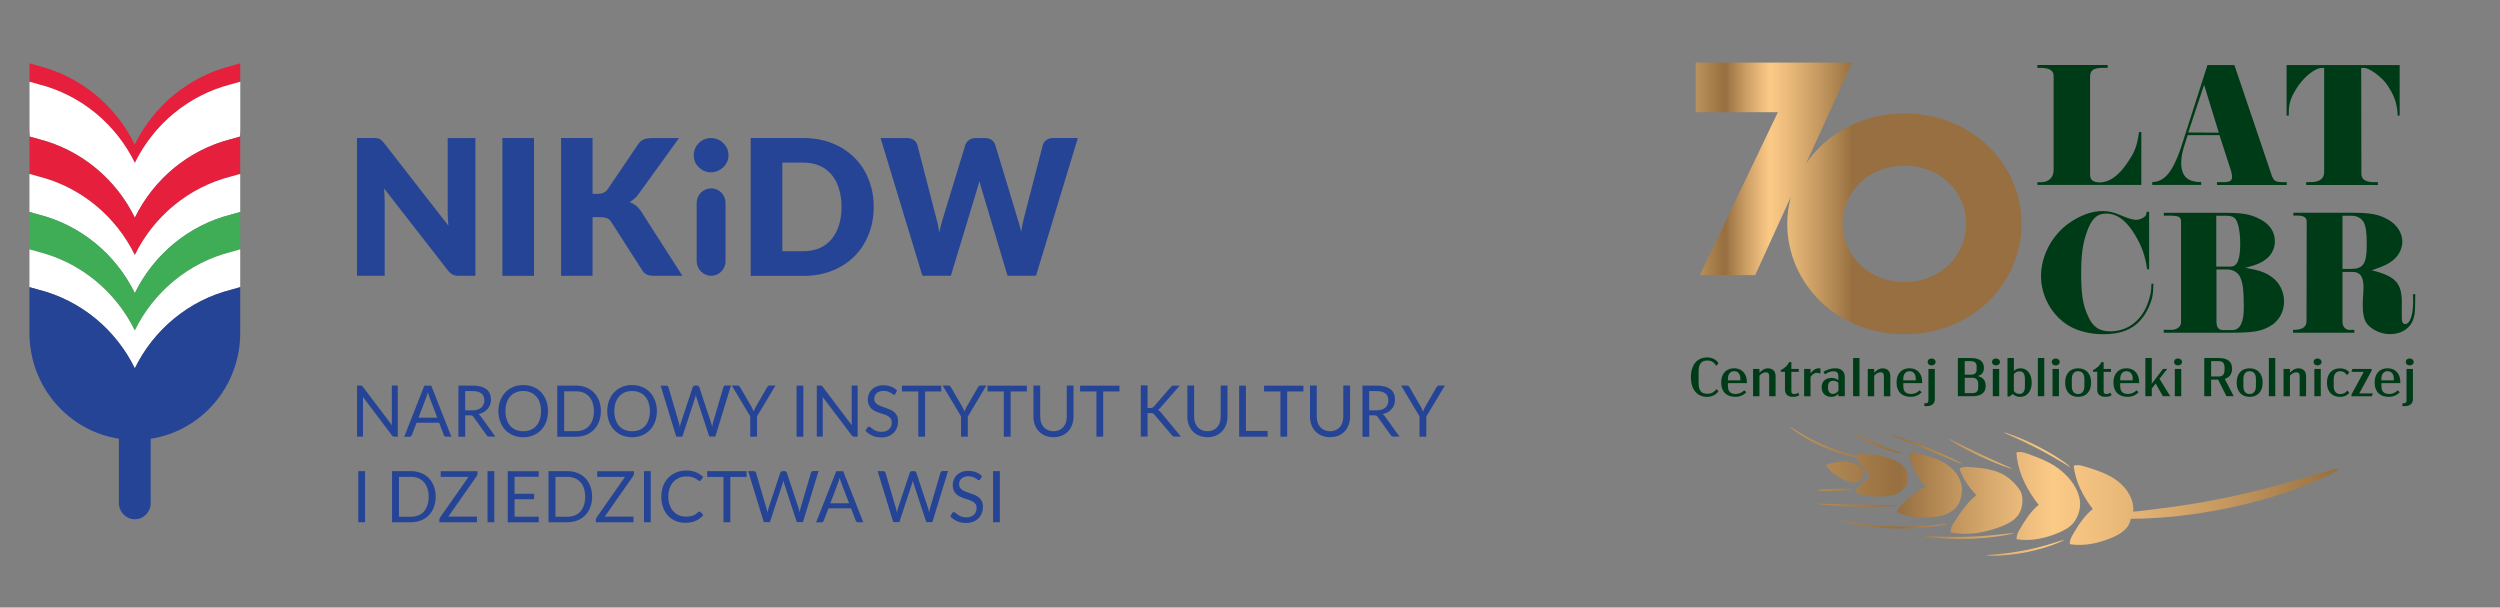 <svg xmlns="http://www.w3.org/2000/svg" xmlns:xlink="http://www.w3.org/1999/xlink" id="Warstwa_1" data-name="Warstwa 1" viewBox="0 0 679 165"><rect x="0" y="0" width="679" height="165" fill="#808080" stroke="none"/><defs><style>      .cls-1 {        fill: none;      }      .cls-2 {        fill: #fff;      }      .cls-2, .cls-3, .cls-4, .cls-5 {        fill-rule: evenodd;      }      .cls-6 {        fill: #003b18;      }      .cls-3 {        fill: #e61f3c;      }      .cls-7 {        fill: url(#Gradient_bez_nazwy_2);      }      .cls-8 {        clip-path: url(#clippath-1);      }      .cls-9 {        clip-path: url(#clippath-3);      }      .cls-10, .cls-5 {        fill: #254496;      }      .cls-4 {        fill: #3fad56;      }      .cls-11 {        clip-path: url(#clippath);      }      .cls-12 {        fill: url(#Gradient_bez_nazwy_2-2);      }    </style><clipPath id="clippath"><path class="cls-1" d="M500.45,60.77c0-8.63,7.07-15.78,16.82-15.78s16.75,7.15,16.75,15.78-7.07,15.85-16.75,15.85-16.82-7.22-16.82-15.85M460.55,17v13.47h22.33l-21.21,44.25h15.03l9.71-21.27c-.63,2.36-.99,4.81-.99,7.32,0,16.06,13.32,30.02,31.85,30.02s31.78-13.96,31.78-30.02-13.32-29.95-31.78-29.95c-11.62,0-21.19,5.49-26.71,13.53l12.49-27.36h-42.5Z"></path></clipPath><linearGradient id="Gradient_bez_nazwy_2" data-name="Gradient bez nazwy 2" x1="-46.9" y1="370.76" x2="-46.55" y2="370.76" gradientTransform="translate(6263.31 45930.15) scale(123.74 -123.74)" gradientUnits="userSpaceOnUse"><stop offset="0" stop-color="#bd965e"></stop><stop offset=".16" stop-color="#9e7645"></stop><stop offset=".2" stop-color="#976f40"></stop><stop offset=".32" stop-color="#c89b62"></stop><stop offset=".43" stop-color="#edbd7d"></stop><stop offset=".48" stop-color="#fcca87"></stop><stop offset=".59" stop-color="#ebbb7b"></stop><stop offset=".81" stop-color="#c1955d"></stop><stop offset="1" stop-color="#976f40"></stop></linearGradient><clipPath id="clippath-1"><rect class="cls-1" x="459.24" y="17" width="196.76" height="133.94"></rect></clipPath><linearGradient id="Gradient_bez_nazwy_2-2" data-name="Gradient bez nazwy 2" x1="485.95" y1="133.38" x2="635.14" y2="133.38" gradientTransform="matrix(1,0,0,1,0,0)" xlink:href="#Gradient_bez_nazwy_2"></linearGradient><clipPath id="clippath-3"><rect class="cls-1" x="459.24" y="17" width="196.76" height="133.94"></rect></clipPath></defs><g><path class="cls-10" d="M102.4,37.54c.26.03.48.1.68.19.2.11.39.23.58.4.19.18.39.4.63.7l17.5,22.47c-.07-.71-.12-1.42-.15-2.1s-.05-1.32-.05-1.91v-19.8h7.53v37.42h-4.46c-.66,0-1.21-.1-1.67-.31-.44-.21-.89-.59-1.32-1.13l-17.36-22.29c.05.66.09,1.28.12,1.91s.05,1.21.05,1.77v20.05h-7.53v-37.42h4.51c.38,0,.68.02.94.05Z"></path><rect class="cls-10" x="136.45" y="37.49" width="8.59" height="37.42"></rect><path class="cls-10" d="M160.92,52.65h1.36c1.26,0,2.17-.4,2.73-1.21l8.29-12.23c.46-.68.97-1.13,1.56-1.35.58-.24,1.3-.36,2.13-.36h7.43l-10.93,15.13c-.39.55-.78,1.01-1.21,1.35-.43.36-.85.66-1.28.9.65.24,1.23.57,1.76.99.53.42,1.02.99,1.45,1.68l11.13,17.36h-7.63c-.49,0-.9-.03-1.25-.1-.34-.07-.65-.17-.9-.31-.26-.14-.48-.3-.66-.5-.19-.19-.36-.42-.53-.68l-8.35-13.03c-.31-.48-.68-.82-1.14-1.01-.46-.19-1.09-.3-1.88-.3h-2.06v15.92h-8.55v-37.42h8.55v15.14l-.02.02Z"></path><path class="cls-10" d="M197.86,42.18c0,.62-.12,1.23-.37,1.79-.26.55-.6,1.04-1.04,1.46-.44.42-.94.75-1.52,1.01-.58.24-1.2.36-1.86.36s-1.25-.12-1.79-.36c-.56-.24-1.04-.57-1.49-1.01-.43-.42-.77-.9-1.01-1.46-.24-.55-.36-1.14-.36-1.79s.12-1.25.36-1.82c.24-.57.58-1.06,1.01-1.49.43-.43.92-.76,1.49-1.01.56-.24,1.16-.36,1.79-.36s1.28.12,1.86.36c.58.24,1.09.57,1.52,1.01.44.43.78.92,1.04,1.49.25.57.37,1.18.37,1.82ZM197.06,55.13v15.8c0,2.2-1.76,3.97-3.91,3.97s-3.93-1.79-3.93-3.97v-15.8c0-2.2,1.76-3.97,3.93-3.97s3.91,1.79,3.91,3.97Z"></path><path class="cls-10" d="M237.3,56.19c0,2.71-.46,5.21-1.38,7.5s-2.22,4.27-3.87,5.93c-1.67,1.67-3.67,2.97-6.03,3.9-2.35.94-4.95,1.41-7.82,1.41h-14.31v-37.44h14.31c2.87,0,5.48.47,7.82,1.41,2.36.94,4.35,2.24,6.03,3.9,1.67,1.67,2.97,3.63,3.87,5.92.92,2.29,1.38,4.77,1.38,7.46M228.56,56.18c0-1.86-.24-3.52-.72-5.01s-1.14-2.76-2.03-3.78c-.89-1.04-1.96-1.84-3.24-2.39-1.28-.56-2.73-.83-4.37-.83h-5.72v24.06h5.72c1.64,0,3.09-.28,4.37-.83,1.28-.55,2.36-1.35,3.24-2.39s1.57-2.31,2.03-3.78c.48-1.49.72-3.18.72-5.03Z"></path><path class="cls-10" d="M239.13,37.49h7.19c.73,0,1.37.17,1.86.52.49.35.82.8.97,1.35l5.05,19.52c.17.64.34,1.32.51,2.03.17.71.29,1.48.37,2.26.17-.8.36-1.56.56-2.27.2-.71.39-1.39.58-2.01l5.96-19.52c.15-.49.48-.92.97-1.3.5-.38,1.09-.57,1.81-.57h2.53c.73,0,1.35.17,1.83.5.48.33.82.8.99,1.37l5.91,19.52c.19.61.38,1.23.58,1.91.21.67.38,1.4.53,2.17.14-.76.27-1.47.41-2.15.14-.68.29-1.34.44-1.93l5.05-19.52c.14-.5.46-.94.96-1.32.51-.38,1.11-.57,1.83-.57h6.73l-11.37,37.42h-7.73l-6.93-23.19c-.12-.36-.24-.75-.36-1.18-.12-.43-.25-.88-.36-1.37-.12.49-.24.94-.36,1.37-.12.43-.26.82-.36,1.18l-7.03,23.19h-7.73l-11.37-37.42-.02.02Z"></path><path class="cls-10" d="M98.29,104.79s.17.12.27.26l7.9,10.46c-.02-.18-.04-.33-.04-.49v-10.3h1.62v13.88h-.94c-.15,0-.27-.02-.36-.09-.1-.05-.21-.14-.29-.26l-7.89-10.45c0,.16.02.31.03.47v10.32h-1.62v-13.88h.96c.17,0,.29.02.38.07"></path><path class="cls-10" d="M122.6,118.6h-1.44c-.17,0-.29-.04-.39-.12-.1-.09-.19-.19-.22-.31l-1.28-3.35h-6.13l-1.28,3.35c-.05.12-.12.23-.24.31-.1.09-.24.14-.39.14h-1.44l5.46-13.88h1.88l5.47,13.88v-.02ZM113.66,113.44h5.1l-2.15-5.64c-.14-.35-.27-.78-.41-1.3-.07.26-.14.5-.2.73-.07.23-.14.42-.19.59l-2.15,5.64v-.02Z"></path><path class="cls-10" d="M126.35,112.82v5.79h-1.84v-13.88h3.86c.87,0,1.61.09,2.24.26.63.17,1.14.43,1.55.76.41.33.72.75.9,1.21.19.47.29,1.01.29,1.6,0,.49-.08.96-.24,1.37-.15.42-.38.82-.67,1.14-.29.35-.65.62-1.06.87-.41.24-.89.42-1.42.54.24.14.43.33.61.59l3.98,5.52h-1.64c-.34,0-.58-.14-.75-.4l-3.55-4.96c-.1-.16-.22-.26-.36-.33-.12-.07-.32-.1-.56-.1h-1.4l.05.02ZM126.35,111.45h1.93c.54,0,1.01-.07,1.42-.19.41-.14.75-.31,1.02-.56.27-.24.49-.54.63-.87.14-.33.2-.71.2-1.11,0-.83-.27-1.46-.8-1.87-.54-.42-1.33-.63-2.39-.63h-2.01v5.24-.02Z"></path><path class="cls-10" d="M148.84,111.67c0,1.04-.15,1.99-.48,2.86-.32.87-.78,1.61-1.37,2.24-.6.62-1.3,1.11-2.13,1.46-.82.35-1.74.52-2.75.52s-1.91-.17-2.75-.52c-.82-.35-1.54-.83-2.13-1.46-.6-.62-1.04-1.37-1.37-2.24-.32-.87-.5-1.82-.5-2.86s.17-1.99.5-2.86c.32-.87.78-1.61,1.37-2.24.6-.62,1.3-1.13,2.13-1.47.82-.35,1.74-.52,2.75-.52s1.91.17,2.75.52c.84.35,1.54.83,2.13,1.47.6.62,1.04,1.37,1.37,2.24.32.87.48,1.82.48,2.86ZM146.94,111.67c0-.85-.12-1.61-.34-2.29-.22-.68-.54-1.25-.97-1.72-.43-.47-.92-.83-1.52-1.08-.6-.26-1.26-.38-2-.38s-1.4.12-2,.38c-.6.26-1.11.61-1.52,1.08-.43.47-.75,1.04-.97,1.72-.24.68-.34,1.44-.34,2.29s.12,1.61.34,2.29c.22.68.55,1.25.97,1.72.43.47.94.83,1.52,1.08.6.24,1.26.36,2,.36s1.4-.12,2-.36c.6-.24,1.11-.61,1.52-1.08.43-.47.75-1.04.97-1.72.22-.68.34-1.44.34-2.29Z"></path><path class="cls-10" d="M163.2,111.67c0,1.04-.17,1.99-.5,2.84-.32.85-.78,1.58-1.37,2.19-.6.61-1.3,1.08-2.13,1.41-.82.33-1.74.5-2.75.5h-5.1v-13.88h5.1c1.01,0,1.91.17,2.75.5.82.33,1.54.8,2.13,1.42.6.61,1.04,1.34,1.37,2.19s.5,1.8.5,2.84M161.3,111.69c0-.85-.12-1.61-.34-2.29-.22-.68-.55-1.23-.97-1.7-.43-.47-.92-.82-1.52-1.06-.6-.24-1.26-.36-2-.36h-3.24v10.82h3.24c.73,0,1.4-.12,2-.36.6-.24,1.11-.61,1.52-1.06.41-.47.73-1.02.97-1.7.22-.68.34-1.44.34-2.29Z"></path><path class="cls-10" d="M178.41,111.67c0,1.04-.17,1.99-.5,2.86-.32.87-.78,1.61-1.37,2.24-.6.62-1.3,1.11-2.13,1.46-.82.35-1.74.52-2.75.52s-1.91-.17-2.75-.52c-.82-.35-1.54-.83-2.12-1.46-.58-.62-1.04-1.37-1.37-2.24-.32-.87-.49-1.82-.49-2.86s.17-1.99.49-2.86c.32-.87.78-1.61,1.37-2.24.6-.62,1.3-1.13,2.12-1.47.82-.35,1.74-.52,2.75-.52s1.91.17,2.75.52c.84.35,1.54.83,2.13,1.47.6.62,1.04,1.37,1.37,2.24.32.87.5,1.82.5,2.86ZM176.51,111.67c0-.85-.12-1.61-.34-2.29-.22-.68-.55-1.25-.97-1.72-.41-.47-.92-.83-1.52-1.08-.6-.26-1.26-.38-2-.38s-1.4.12-2,.38c-.6.26-1.11.61-1.52,1.08-.43.47-.75,1.04-.97,1.72-.22.68-.34,1.44-.34,2.29s.12,1.61.34,2.29c.22.68.54,1.25.97,1.72.43.47.94.83,1.52,1.08.6.24,1.26.36,2,.36s1.4-.12,2-.36c.6-.24,1.11-.61,1.52-1.08.43-.47.75-1.04.97-1.72.22-.68.34-1.44.34-2.29Z"></path><path class="cls-10" d="M179.39,104.74h1.54c.17,0,.31.05.41.12.1.09.17.19.22.31l2.82,9.65c.05.18.1.36.14.56.03.19.09.42.12.62.05-.23.08-.43.14-.62.05-.21.1-.38.15-.56l3.21-9.65c.03-.1.12-.21.22-.31.12-.09.24-.14.41-.14h.53c.17,0,.31.05.41.12.1.09.19.19.22.31l3.19,9.65c.12.33.22.71.31,1.14.03-.21.07-.42.1-.61.04-.19.07-.38.12-.54l2.83-9.65c.03-.12.1-.23.22-.31.12-.09.24-.14.41-.14h1.43l-4.25,13.88h-1.65l-3.47-10.58c-.07-.21-.14-.43-.19-.69-.03.14-.07.26-.08.38-.03.12-.07.23-.09.33l-3.48,10.58h-1.66l-4.25-13.88-.03.02Z"></path><path class="cls-10" d="M205.6,113.08v5.52h-1.84v-5.52l-5-8.36h1.62c.17,0,.29.05.39.12.1.09.17.19.24.31l3.12,5.4c.12.23.24.43.32.64.09.21.17.4.24.59.07-.19.15-.4.24-.6.09-.19.19-.42.31-.63l3.12-5.4c.05-.1.14-.21.24-.3.1-.09.22-.14.39-.14h1.64l-5.02,8.36h-.02Z"></path><rect class="cls-10" x="216.35" y="104.74" width="1.84" height="13.88"></rect><path class="cls-10" d="M223.18,104.79s.17.12.27.26l7.9,10.46c-.02-.18-.03-.33-.03-.49v-10.3h1.62v13.88h-.94c-.15,0-.27-.02-.38-.09-.1-.05-.19-.14-.29-.26l-7.9-10.45c0,.16.02.31.03.47v10.32h-1.62v-13.88h.96c.17,0,.29.02.37.07Z"></path><path class="cls-10" d="M243.26,106.9c-.05.09-.12.18-.19.23-.07.05-.15.07-.26.07s-.24-.05-.37-.16c-.14-.1-.32-.23-.55-.36-.22-.14-.48-.26-.78-.36-.31-.11-.68-.16-1.13-.16-.41,0-.77.05-1.09.17-.32.1-.58.26-.8.45-.2.19-.37.42-.48.68-.12.26-.17.54-.17.85,0,.38.08.71.27.97.19.26.44.47.73.66.31.18.66.33,1.04.47.39.14.78.28,1.2.42.41.14.8.3,1.2.47.39.17.73.4,1.04.68.31.26.55.61.73.99.19.4.27.89.27,1.46,0,.61-.1,1.18-.31,1.72-.21.54-.5.99-.89,1.39-.39.4-.87.71-1.44.94-.56.23-1.21.33-1.95.33-.89,0-1.69-.16-2.41-.49-.73-.33-1.35-.76-1.86-1.32l.53-.89s.12-.14.19-.17c.07-.05.15-.07.24-.07.14,0,.29.07.46.23.17.14.39.31.65.49.26.17.56.33.94.48.36.14.82.21,1.35.21.44,0,.82-.05,1.18-.18.34-.12.63-.3.87-.52.24-.23.42-.49.54-.8.12-.31.19-.66.19-1.04,0-.42-.08-.76-.27-1.04-.19-.26-.43-.49-.73-.68-.31-.19-.65-.33-1.04-.47-.39-.12-.78-.26-1.2-.38-.41-.14-.82-.3-1.21-.47-.39-.17-.73-.4-1.04-.68-.31-.28-.54-.62-.73-1.04-.19-.42-.29-.94-.29-1.55,0-.48.1-.97.29-1.42.19-.45.46-.87.82-1.21.36-.36.78-.64,1.31-.85.53-.21,1.13-.31,1.81-.31.77,0,1.45.12,2.08.36.63.24,1.18.61,1.64,1.06l-.44.89.05-.04Z"></path><path class="cls-10" d="M255.65,104.74v1.58h-4.4v12.28h-1.84v-12.28h-4.44v-1.58h10.69Z"></path><path class="cls-10" d="M262.86,113.08v5.52h-1.84v-5.52l-5-8.36h1.62c.17,0,.29.05.39.12.1.09.17.19.24.31l3.12,5.4c.12.23.24.43.33.64.08.21.17.4.24.59.07-.19.15-.4.24-.6.08-.19.19-.42.31-.63l3.12-5.4c.05-.1.14-.21.24-.3.1-.09.22-.14.39-.14h1.64l-5,8.36h-.03Z"></path><path class="cls-10" d="M278.89,104.74v1.58h-4.4v12.28h-1.86v-12.28h-4.42v-1.58h10.69Z"></path><path class="cls-10" d="M286.14,117.12c.56,0,1.08-.11,1.52-.3.44-.19.82-.47,1.13-.82.31-.35.54-.76.7-1.25.15-.49.24-1.02.24-1.6v-8.43h1.84v8.43c0,.8-.12,1.54-.38,2.22-.25.68-.61,1.28-1.08,1.77-.46.5-1.04.9-1.71,1.18-.66.28-1.43.42-2.27.42s-1.59-.14-2.27-.42c-.68-.28-1.25-.68-1.72-1.18-.48-.5-.84-1.09-1.08-1.77-.26-.68-.38-1.42-.38-2.22v-8.43h1.84v8.43c0,.57.09,1.11.24,1.6.15.48.39.9.7,1.25.31.35.68.62,1.13.82.44.19.96.3,1.52.3"></path><path class="cls-10" d="M304.05,104.74v1.58h-4.42v12.28h-1.84v-12.28h-4.44v-1.58h10.7Z"></path><path class="cls-10" d="M311.7,110.81h.7c.24,0,.43-.04.58-.09.13-.05.27-.17.41-.31l4.54-5.22c.14-.16.27-.28.41-.35.14-.07.29-.1.49-.1h1.57l-5.21,5.97c-.14.16-.26.28-.37.38-.12.11-.24.19-.38.24.17.05.34.16.46.26.14.12.27.26.41.43l5.43,6.57h-1.61c-.12,0-.22,0-.31-.03-.08-.02-.15-.05-.22-.09-.07-.04-.12-.07-.17-.12-.05-.05-.1-.1-.15-.16l-4.71-5.52s-.13-.14-.19-.21c-.07-.05-.14-.11-.2-.14-.09-.04-.17-.07-.27-.09-.1,0-.24-.02-.39-.02h-.84v6.35h-1.84v-13.88h1.84v6.09l.02.02Z"></path><path class="cls-10" d="M327.95,117.12c.56,0,1.08-.11,1.52-.3.44-.19.82-.47,1.13-.82.31-.35.54-.76.7-1.25.15-.49.24-1.02.24-1.6v-8.43h1.84v8.43c0,.8-.12,1.54-.38,2.22-.25.68-.61,1.28-1.08,1.77-.46.5-1.04.9-1.71,1.18-.66.28-1.43.42-2.27.42s-1.59-.14-2.27-.42c-.66-.28-1.25-.68-1.72-1.18-.48-.5-.84-1.09-1.08-1.77-.26-.68-.38-1.42-.38-2.22v-8.43h1.84v8.43c0,.57.09,1.11.24,1.6.15.48.39.9.7,1.25.31.35.68.62,1.13.82.44.19.96.3,1.52.3"></path><path class="cls-10" d="M338.39,117.04h5.91v1.56h-7.75v-13.86h1.84v12.3Z"></path><path class="cls-10" d="M354,104.74v1.58h-4.4v12.28h-1.84v-12.28h-4.44v-1.58h10.69Z"></path><path class="cls-10" d="M361.25,117.12c.56,0,1.08-.11,1.52-.3.44-.19.82-.47,1.13-.82.31-.35.55-.76.7-1.25.15-.49.24-1.02.24-1.6v-8.43h1.84v8.43c0,.8-.12,1.54-.38,2.22-.25.68-.61,1.28-1.08,1.77-.46.5-1.04.9-1.71,1.18-.66.28-1.43.42-2.27.42s-1.59-.14-2.27-.42c-.68-.28-1.25-.68-1.72-1.18-.46-.5-.84-1.09-1.08-1.77-.26-.68-.38-1.42-.38-2.22v-8.43h1.84v8.43c0,.57.09,1.11.24,1.6.15.48.39.9.7,1.25.31.35.68.62,1.13.82.44.19.96.3,1.52.3"></path><path class="cls-10" d="M371.89,112.82v5.79h-1.84v-13.88h3.86c.87,0,1.61.09,2.24.26.63.17,1.14.43,1.55.76.41.33.72.75.9,1.21.2.47.29,1.01.29,1.6,0,.49-.07.96-.22,1.37-.15.42-.38.82-.67,1.14-.29.35-.65.62-1.06.87-.41.24-.89.42-1.42.54.22.14.43.33.61.59l3.98,5.52h-1.64c-.34,0-.58-.14-.75-.4l-3.55-4.96c-.1-.16-.22-.26-.36-.33-.14-.07-.33-.1-.58-.1h-1.4l.05.02ZM371.89,111.45h1.93c.54,0,1.01-.07,1.42-.19.41-.14.75-.31,1.02-.56.27-.24.48-.54.61-.87.14-.33.2-.71.2-1.11,0-.83-.27-1.46-.8-1.87-.53-.42-1.33-.63-2.39-.63h-2.01v5.24l.02-.02Z"></path><path class="cls-10" d="M387.38,113.08v5.52h-1.84v-5.52l-5-8.36h1.62c.17,0,.29.05.39.12.1.09.17.19.26.31l3.12,5.4c.12.23.24.43.33.64.08.21.17.4.24.59.07-.19.15-.4.24-.6.08-.19.19-.42.31-.63l3.12-5.4c.05-.1.14-.21.24-.3.1-.09.22-.14.39-.14h1.64l-5.02,8.36h-.03Z"></path><rect class="cls-10" x="97.31" y="127.96" width="1.84" height="13.88"></rect><path class="cls-10" d="M118.33,134.91c0,1.04-.17,1.98-.49,2.84-.32.85-.78,1.58-1.37,2.19-.6.61-1.3,1.08-2.13,1.4-.84.33-1.74.5-2.75.5h-5.11v-13.88h5.11c1.01,0,1.91.16,2.75.5.82.33,1.54.8,2.13,1.4.6.61,1.04,1.34,1.37,2.2.32.85.49,1.8.49,2.85M116.43,134.92c0-.85-.12-1.61-.34-2.29-.22-.68-.55-1.23-.97-1.7-.43-.47-.92-.81-1.52-1.06-.6-.24-1.26-.36-2-.36h-3.24v10.84h3.24c.73,0,1.4-.12,2-.36.6-.24,1.11-.59,1.52-1.06.43-.47.73-1.02.97-1.7.22-.68.34-1.44.34-2.29"></path><path class="cls-10" d="M129.69,127.96v.7c0,.22-.07.42-.2.62l-7.73,11.03h7.78v1.53h-10.21v-.73c0-.19.07-.38.19-.55l7.73-11.05h-7.56v-1.53h9.99l.02-.02Z"></path><rect class="cls-10" x="132.41" y="127.96" width="1.84" height="13.88"></rect><path class="cls-10" d="M146.32,127.96v1.53h-6.56v4.62h5.31v1.48h-5.31v4.74h6.56v1.53h-8.42v-13.88h8.42Z"></path><path class="cls-10" d="M160.82,134.91c0,1.04-.17,1.98-.49,2.84-.32.85-.78,1.58-1.37,2.19-.6.61-1.3,1.08-2.12,1.4-.82.33-1.74.5-2.75.5h-5.11v-13.88h5.11c1.01,0,1.91.16,2.75.5.82.33,1.54.8,2.12,1.4.6.61,1.06,1.34,1.37,2.2.32.85.49,1.8.49,2.85M158.93,134.92c0-.85-.12-1.61-.34-2.29-.22-.68-.54-1.23-.97-1.7-.43-.47-.92-.81-1.52-1.06-.6-.24-1.26-.36-2-.36h-3.24v10.84h3.24c.73,0,1.4-.12,2-.36.6-.24,1.11-.59,1.52-1.06.41-.47.73-1.02.97-1.7.22-.68.34-1.44.34-2.29"></path><path class="cls-10" d="M172.18,127.96v.7c0,.22-.07.42-.2.62l-7.73,11.03h7.8v1.53h-10.21v-.73c0-.19.07-.38.19-.55l7.73-11.05h-7.56v-1.53h9.99v-.02Z"></path><rect class="cls-10" x="174.9" y="127.96" width="1.84" height="13.88"></rect><path class="cls-10" d="M190.03,138.98c.1,0,.19.04.27.12l.73.8c-.56.66-1.23,1.16-2.03,1.54-.8.36-1.76.55-2.88.55-.99,0-1.88-.17-2.68-.52-.8-.35-1.49-.83-2.05-1.46-.56-.62-1.01-1.37-1.32-2.24-.31-.87-.46-1.84-.46-2.88s.17-2.01.49-2.88c.34-.87.8-1.61,1.4-2.24.6-.62,1.33-1.11,2.17-1.46.84-.35,1.77-.52,2.78-.52s1.88.16,2.59.47c.73.31,1.37.74,1.95,1.28l-.6.87s-.1.12-.15.16c-.05.03-.14.07-.24.07-.08,0-.17-.04-.25-.09-.09-.07-.21-.14-.32-.23-.14-.09-.27-.19-.44-.3-.17-.1-.38-.21-.61-.3-.24-.09-.51-.17-.82-.23-.31-.05-.66-.09-1.08-.09-.73,0-1.4.12-2,.38-.61.26-1.13.62-1.57,1.09s-.79,1.04-1.02,1.72c-.24.68-.38,1.44-.38,2.27s.12,1.63.38,2.31c.24.68.58,1.25,1.01,1.72.42.47.92.81,1.5,1.06.58.24,1.2.36,1.86.36.41,0,.77-.02,1.09-.07.32-.05.63-.12.9-.23.27-.11.53-.24.77-.4.24-.16.48-.35.72-.57.1-.09.2-.14.31-.14"></path><path class="cls-10" d="M202.77,127.96v1.58h-4.42v12.3h-1.85v-12.3h-4.42v-1.58h10.69Z"></path><path class="cls-10" d="M203.17,127.96h1.54c.17,0,.31.04.41.12.1.09.19.19.22.31l2.82,9.65c.05.17.1.36.14.57.03.19.09.42.12.62.05-.23.09-.43.14-.62.05-.21.1-.4.15-.56l3.21-9.65c.03-.1.12-.21.22-.3.12-.09.24-.14.41-.14h.53c.17,0,.31.03.41.12.1.09.19.19.22.31l3.19,9.65c.12.33.22.73.31,1.14.03-.21.07-.42.1-.61.03-.19.07-.38.12-.54l2.83-9.65c.03-.12.1-.23.22-.31.12-.09.24-.14.41-.14h1.44l-4.25,13.88h-1.66l-3.47-10.58c-.07-.21-.14-.43-.19-.69-.04.12-.07.26-.09.36-.03.12-.07.23-.08.33l-3.48,10.58h-1.66l-4.25-13.88h-.04Z"></path><path class="cls-10" d="M234.46,141.84h-1.43c-.17,0-.29-.03-.39-.12-.1-.09-.17-.19-.22-.31l-1.28-3.35h-6.13l-1.28,3.35c-.05.12-.12.21-.24.31-.1.09-.24.14-.39.14h-1.44l5.47-13.88h1.88l5.46,13.88v-.02ZM225.52,136.69h5.09l-2.15-5.64c-.14-.35-.27-.78-.41-1.3-.07.26-.14.5-.21.73-.07.23-.14.42-.19.59l-2.13,5.64v-.02Z"></path><path class="cls-10" d="M238.34,127.96h1.54c.17,0,.31.04.41.12.1.09.17.19.22.31l2.82,9.65c.05.17.1.36.14.57.05.19.08.42.12.62.04-.23.09-.43.14-.62.05-.21.1-.4.15-.56l3.21-9.65c.04-.1.12-.21.22-.3.12-.09.24-.14.41-.14h.53c.17,0,.31.03.41.12.1.09.17.19.22.31l3.19,9.65c.12.33.21.73.31,1.14.03-.21.07-.42.1-.61.03-.19.07-.38.12-.54l2.83-9.65c.04-.12.1-.23.21-.31.12-.09.24-.14.41-.14h1.44l-4.25,13.88h-1.66l-3.47-10.58c-.07-.21-.14-.43-.19-.69-.03.12-.07.26-.09.36-.03.12-.05.23-.08.33l-3.48,10.58h-1.66l-4.25-13.88h-.02Z"></path><path class="cls-10" d="M266.27,130.13c-.05.11-.12.17-.19.21-.07.05-.14.07-.24.07-.12,0-.24-.05-.37-.17-.14-.11-.33-.23-.55-.36-.22-.14-.48-.26-.78-.36-.31-.1-.68-.17-1.13-.17-.41,0-.78.05-1.09.17-.32.12-.58.26-.8.47-.21.19-.38.42-.48.68-.1.26-.15.54-.15.85,0,.38.08.71.27.97.19.26.43.47.73.66.31.17.67.35,1.04.47.39.14.78.26,1.2.42.41.14.8.3,1.2.47.39.18.73.4,1.04.68.31.28.56.61.73,1.01.19.4.27.88.27,1.46,0,.61-.1,1.18-.31,1.7-.2.54-.49.99-.89,1.39-.39.4-.87.71-1.44.94-.56.23-1.21.35-1.95.35-.89,0-1.69-.17-2.42-.48-.72-.33-1.35-.76-1.86-1.32l.53-.9s.12-.12.19-.18c.07-.05.15-.07.24-.07.14,0,.29.07.46.23.17.14.39.31.65.49.25.17.56.33.94.48.36.14.82.23,1.35.23.44,0,.82-.07,1.18-.19.34-.12.63-.3.87-.52.24-.23.43-.49.55-.8.12-.31.19-.66.19-1.04,0-.42-.08-.76-.27-1.04-.19-.26-.43-.48-.73-.68-.31-.17-.65-.33-1.04-.47-.39-.12-.79-.26-1.2-.38-.41-.14-.8-.28-1.2-.47-.39-.18-.73-.4-1.04-.68-.31-.28-.55-.62-.73-1.04-.19-.42-.29-.94-.29-1.54,0-.49.1-.97.29-1.42.19-.45.46-.87.82-1.21.36-.36.8-.64,1.31-.85.53-.21,1.13-.31,1.81-.31.77,0,1.45.12,2.08.36.63.24,1.18.61,1.64,1.06l-.44.89h.02Z"></path><rect class="cls-10" x="269.72" y="127.96" width="1.84" height="13.88"></rect><path class="cls-3" d="M65.22,22.21l-2.49.71c-11.46,2.9-20.96,10.83-26.12,21.34-5.14-10.51-14.65-18.44-26.1-21.34l-2.51-.71v-5.01l2.49.71c11.46,2.88,20.97,10.83,26.1,21.34,5.16-10.51,14.68-18.44,26.14-21.34l2.51-.71v5.01h-.02Z"></path><path class="cls-2" d="M8.12,37.11c-.07-.8-.1-1.61-.1-2.45v-12.46l2.51.71c11.46,2.9,20.97,10.83,26.1,21.34,5.14-10.51,14.65-18.44,26.12-21.34l2.51-.71v12.46c0,.81-.03,1.65-.1,2.45l-2.39.68c-11.46,2.9-20.96,10.82-26.12,21.34-5.14-10.51-14.65-18.44-26.1-21.34l-2.39-.68h-.04Z"></path><path class="cls-3" d="M8,47.24v-10.16l2.51.71c11.45,2.9,20.96,10.83,26.1,21.34,5.14-10.51,14.65-18.44,26.12-21.34l2.51-.71v10.16l-2.49.71c-11.46,2.9-20.96,10.82-26.12,21.34-5.14-10.51-14.65-18.44-26.1-21.34l-2.53-.71Z"></path><path class="cls-2" d="M8,57.58v-10.34l2.51.71c11.45,2.9,20.96,10.82,26.1,21.34,5.14-10.51,14.65-18.44,26.12-21.34l2.51-.71v10.34l-2.49.71c-11.46,2.9-20.96,10.82-26.12,21.34-5.14-10.51-14.65-18.44-26.1-21.34l-2.53-.71Z"></path><path class="cls-4" d="M8,67.73v-10.17l2.51.71c11.45,2.9,20.96,10.83,26.1,21.34,5.14-10.51,14.65-18.44,26.12-21.34l2.51-.71v10.17l-2.49.71c-11.46,2.9-20.96,10.83-26.12,21.34-5.14-10.51-14.65-18.44-26.1-21.34l-2.53-.71Z"></path><path class="cls-2" d="M8,77.98v-10.25l2.51.71c11.45,2.9,20.96,10.83,26.1,21.34,5.14-10.51,14.65-18.44,26.12-21.34l2.51-.71v10.25l-2.49.71c-11.46,2.9-20.96,10.83-26.12,21.34-5.14-10.51-14.65-18.44-26.1-21.34l-2.53-.71Z"></path><path class="cls-5" d="M32.27,119.15c-13.72-2.12-24.27-14.17-24.27-28.71v-12.45l2.51.71c11.45,2.9,20.96,10.82,26.1,21.34,5.14-10.51,14.65-18.44,26.12-21.34l2.51-.71v12.45c0,14.56-10.57,26.63-24.31,28.73v17.56c-.03,2.39-1.96,4.3-4.32,4.3s-4.27-1.92-4.32-4.3v-17.58h-.02Z"></path></g><g><g class="cls-11"><rect class="cls-7" x="460.55" y="17" width="88.5" height="73.79"></rect></g><g class="cls-8"><path class="cls-6" d="M636.22,58.59h2.34c1.61,0,2.78.63,3.42,1.76.59,1.17.83,2.69.83,6.1,0,5.22-.93,6.59-4.39,6.59h-2.2v-14.45ZM622.79,90.37h16.65v-.78h-1.61c-1.07-.24-1.61-1.07-1.61-2.25v-13.48h2.83c1.95,0,2.88,1.32,2.88,4.05,0,.44-.05,1.86-.15,3.03-.05.73-.05,1.76-.05,2.1,0,2.64.49,4.39,1.61,5.42,1.56,1.46,3.66,2.29,5.81,2.29,3.17,0,5.62-1.66,6.4-4.35.39-1.32.39-1.9.44-6.49h-.63l.05,1.95c0,3.76-.88,6.15-2.15,6.15-.63,0-.93-.54-.93-1.71v-3.47c.15-5.86-1.51-7.76-8.15-9.42,3.56-1.22,4.98-1.9,6.35-3.27,1.17-1.12,1.95-2.88,1.95-4.49,0-2.44-1.51-4.69-3.96-6.06-2.59-1.42-4.74-1.81-9.91-1.81h-15.72v.78h1.46c1.56.1,2.2.63,2.15,1.71l-.05,26.91c.05,1.46-.93,2.29-2.98,2.39h-.68v.78ZM601.94,58.59h2.15c1.71,0,2.29.15,2.88.68.88.78,1.47,3.56,1.47,6.89,0,4.35-.78,6.25-2.64,6.25h-3.86v-13.82ZM601.99,73.19h3.08c1.37,0,2.78.83,3.32,2,.78,1.61,1.03,3.71,1.03,8.35,0,4.05-1.03,6.1-3.08,6.1h-2.59c-1.22-.05-1.71-.68-1.76-2.25v-14.21ZM587.69,90.37h17.87c6.1,0,8.4-.34,10.79-1.66,2.54-1.37,4-3.91,4-6.89,0-2.59-1.27-5.13-3.27-6.54-1.9-1.37-3.56-1.9-7.23-2.54,3.32-.88,4.59-1.46,6.01-2.69,1.22-1.07,2-2.78,2-4.54,0-2.44-1.32-4.49-3.71-5.81-2.64-1.46-4.83-1.9-9.52-1.9h-16.94v.78h1.9c2.25.05,2.73.34,2.78,1.56v27.39c0,1.12-1.03,2-2.49,2.05h-2.2v.78ZM583.68,57.51h-.63c-.1.68-.2,1.03-.49,1.27-.68.59-1.61.93-2.39.93-.83,0-2.34-.44-4.1-1.22-1.9-.83-3.32-1.17-5.03-1.17-2.88,0-6.01,1.12-9.08,3.27-4.64,3.27-7.62,8.89-7.62,14.41s3.08,10.89,7.72,13.57c2.49,1.42,5.71,2.2,9.18,2.2,6.2,0,9.96-2.2,12.31-7.23,1.03-2.25,1.27-3.56,1.32-6.49h-.54c0,1.9-.29,3.47-1.07,5.52-1.76,4.64-5.52,7.42-10.11,7.42-3.03,0-4.79-1.22-6.1-4.25-1.37-3.03-1.81-5.86-1.81-11.62,0-4.64.39-7.76,1.42-10.74,1.27-3.81,2.78-5.37,5.37-5.37,2.93,0,5.47,1.86,7.76,5.66,1.9,3.08,2.88,5.91,3.37,9.47h.54v-15.63Z"></path><path class="cls-6" d="M621.04,31.39h.59v-.59c0-2.54.44-4.05,1.95-6.54,1.81-3.08,5.13-5.81,6.98-5.81h.68v28.18c.05,1.76-1.12,2.73-3.22,2.83h-1.66v.78h19.48v-.78h-1.56c-1.95-.1-2.98-.88-2.93-2.34l-.05-28.66h.78c1.22-.1,4.35,2.1,5.96,4.15,2.2,3.08,3.08,5.52,3.17,8.79h.54v-13.72h-30.71v13.72ZM594.33,35.98l4.3-12.94,4,12.99-8.3-.05ZM584.56,50.23h13.28v-.78c-3.76,0-5.42-1.61-5.42-5.27,0-1.27.24-2.59.68-4.1l1.07-3.37h8.64l3.13,9.67c.2.63.29,1.27.29,1.71,0,.93-.64,1.37-2.1,1.37h-2v.78h18.95v-.78h-1.42c-1.9-.05-2.29-.39-3.08-3.08l-9.72-28.71h-7.32l-7.23,22.56c-2.25,6.54-4.44,9.13-7.76,9.23v.78ZM553.36,49.5v.73h28.22v-14.36h-.63c-.49,3.71-1.17,5.47-3.13,8.3-2.44,3.61-4.93,5.37-7.52,5.37-1.81,0-2.64-.68-2.64-2.2v-26.47c.05-1.81.88-2.39,3.42-2.44h1.37v-.78h-19.09v.78h1.03c2.25.05,3.32.73,3.37,2.1v25.78c0,1.81-1.37,3.17-3.22,3.17h-1.17Z"></path></g><path class="cls-12" d="M557.55,147.54c-1.86.58-4.45,1.3-7.37,1.88-2.92.58-5.6.9-7.54,1.08-1.95.18-3.16.25-3.16.34,0,.05.58.1,1.59.1h.1c.43,0,.94-.01,1.51-.03,1.97-.08,4.69-.34,7.63-.92,2.95-.59,5.55-1.38,7.38-2.06,1.84-.68,2.93-1.21,2.9-1.28,0,0-.01-.01-.03-.01-.21,0-1.3.38-3,.9M543.29,145.16c-2.18.24-5.2.5-8.55.61-3.35.11-6.39.04-8.58-.05-2.2-.09-3.56-.18-3.57-.09,0,.07,1.35.3,3.55.5,2.2.2,5.26.33,8.63.22,3.37-.11,6.41-.45,8.58-.79,2.18-.34,3.5-.66,3.49-.73,0-.01-.05-.02-.13-.02-.39,0-1.62.15-3.42.35M500.12,141.46s.38.16,1.09.34c.71.19,1.74.42,3.03.66,2.57.49,6.17.96,10.16,1.08,3.99.12,7.6-.13,10.18-.46,1.29-.16,2.33-.33,3.04-.47.71-.14,1.1-.24,1.1-.28-.02-.09-1.61.12-4.19.34-2.58.22-6.16.41-10.12.29-3.96-.13-7.53-.53-10.11-.91-2.28-.34-3.78-.62-4.11-.62-.04,0-.07,0-.07.02M493.75,136.85c0,.08,1.2.24,3.16.4,1.96.16,4.66.32,7.65.39,2.99.07,5.7.03,7.66-.05,1.96-.08,3.16-.19,3.16-.26,0-.08-1.22-.12-3.17-.14-2.01-.03-4.68-.08-7.64-.12-2.96-.08-5.63-.16-7.64-.22-1.04-.03-1.86-.05-2.41-.05-.49,0-.76.02-.76.05M498.43,132.75c-2.74.06-4.95.24-4.95.4,0,.16,2.23.24,4.97.17,2.74-.06,4.95-.24,4.95-.4,0-.12-1.31-.2-3.15-.2-.56,0-1.18,0-1.82.02M532.16,127.26c.94,2.72,2.61,5.13,4.63,7.22-2.41,1.9-4.19,4.49-5.87,7.06-.61.93-1.24,1.96-1.12,3.08,4.4.88,8.97.12,13.14-1.4,1.83-.67,3.67-1.53,4.95-2.98,1.28-1.46,1.84-4.5,1.04-6.47-.51-1.25-2.78-3.95-5.37-5.17-2.66-1.25-5.64-1.53-8.56-1.76-.31-.02-.63-.04-.95-.04-.68,0-1.34.1-1.88.47M563.21,126.52c.47,4.25,2.51,8.24,5.15,11.67.02.03.04.05.06.07-.03.02-.07.04-.1.07-2.27,1.78-3.82,4.29-5.29,6.77-.49.83-.99,1.75-.84,2.71,3.84.59,7.76-.25,11.31-1.74,1.56-.65,3.11-1.47,4.16-2.78.55-.68.92-1.53,1.05-2.4.72,0,1.47,0,2.28-.02,1.5-.04,3.14-.09,4.89-.22,1.76-.1,3.63-.29,5.6-.48,3.93-.44,8.24-1.08,12.71-1.97,4.47-.91,8.67-1.99,12.45-3.1,1.88-.58,3.67-1.13,5.32-1.72,1.66-.56,3.18-1.14,4.57-1.68,5.53-2.19,8.76-3.96,8.61-4.31-.34-.81-13.97,4.48-31.58,7.98-9.54,1.95-18.23,2.97-24.18,3.62.33-3.16-1.57-6.28-4.13-8.26-2.58-1.99-5.75-3.03-8.86-3.98-.69-.21-1.42-.42-2.13-.42-.36,0-.71.05-1.05.19M497.38,125.8c-.53.11-1.09.24-1.43.65,1.22,1.77,3.06,3.04,5.02,3.93.86.39,1.78.72,2.72.66.94-.06,2.08-.82,2.33-1.53.23-.66.12-.99-.07-1.48-.6-1.5-2.19-2.3-3.78-2.57-.44-.07-.88-.11-1.33-.11-1.16,0-2.32.22-3.45.44M518.4,123.17c.58,3.35,2.33,6.43,4.53,9.08-2.39,1.06-4.36,2.87-6.24,4.68-.65.62-1.33,1.33-1.43,2.22,3.33,1.47,7.1,1.67,10.67,1.2,1.57-.21,2.97-.65,4.25-1.57,1.28-.92,2.63-2.48,2.68-6.08-.15-2.68-1.87-5.04-4.14-6.59-2.27-1.55-4.99-2.26-7.65-2.9-.53-.13-1.08-.25-1.61-.25-.37,0-.73.06-1.07.22M547.65,122.91c.25,4.44,2.15,8.69,4.7,12.39.42.62.88,1.23,1.37,1.8-2.2,1.77-3.72,4.23-5.15,6.66-.49.83-.99,1.75-.84,2.71,3.84.59,7.76-.25,11.31-1.74,1.56-.65,3.11-1.47,4.16-2.78,1.05-1.31,2.23-3.96,1.59-6.69-.63-2.73-2.28-5.11-4.85-7.32-2.57-2.21-5.81-3.46-8.99-4.62-.77-.28-1.59-.56-2.38-.56-.31,0-.61.04-.91.14M529.21,119.18c-.04.07.85.66,2.35,1.52,1.49.86,3.6,1.98,5.97,3.11,2.38,1.12,4.58,2.04,6.19,2.64,1.61.61,2.63.92,2.66.85.03-.08-.94-.52-2.51-1.22-1.57-.7-3.73-1.67-6.1-2.79-2.37-1.12-4.49-2.18-6.03-2.94-1.43-.71-2.36-1.17-2.52-1.17-.01,0-.02,0-.02,0M513.56,118.16c-.02.08,1.05.51,2.8,1.18,1.75.67,4.16,1.6,6.8,2.68,2.64,1.08,5.02,2.09,6.74,2.83,1.72.74,2.79,1.18,2.83,1.11.03-.07-.98-.65-2.66-1.48-1.68-.83-4.04-1.91-6.7-2.99-2.65-1.08-5.1-1.95-6.88-2.53-1.6-.52-2.67-.81-2.89-.81-.02,0-.04,0-.04.01M503.96,117.76c-.08.12,2.51,2,6.13,3.51,3.61,1.53,6.75,2.07,6.78,1.93.04-.17-3-.95-6.56-2.46-3.41-1.43-6.02-2.99-6.32-2.99-.01,0-.02,0-.03,0M544.26,117.46c-.03.08,1.02.53,2.69,1.27,1.68.74,3.98,1.8,6.46,3.09,2.48,1.28,4.67,2.56,6.25,3.5.75.45,1.38.82,1.87,1.11.21.12.35.25.4.36.06.1.05.18.08.18.01,0,.07-.07.04-.22-.03-.15-.17-.34-.39-.5-.41-.32-1.01-.76-1.78-1.27-1.53-1.04-3.7-2.37-6.2-3.67-2.5-1.3-4.84-2.31-6.57-2.96-1.57-.59-2.61-.91-2.81-.91-.02,0-.03,0-.03,0M485.95,115.82s.22.25.69.62c.47.38,1.17.88,2.06,1.47,1.78,1.18,4.37,2.64,7.4,3.89,3.03,1.24,5.89,2.01,7.98,2.42.06.01.11.02.16.03.87,1.93,2.2,3.64,3.78,5.09-1.03.76-1.98,1.63-2.9,2.52-.54.52-1.11,1.1-1.19,1.85,2.77,1.22,5.9,1.39,8.88,1,1.31-.17,2.57-.57,3.63-1.34,1.06-.77,2.65-2.88,1.12-5.95-1.02-1.85-2.86-2.3-4.67-3.05-2.11-.87-4.44-.97-6.7-1.03-.76-.02-1.58-.02-2.18.44,0,0,0,0,0,0-2.04-.51-4.78-1.33-7.71-2.52-2.99-1.23-5.57-2.62-7.4-3.7-1.74-1.03-2.82-1.76-2.96-1.75,0,0-.01,0-.01,0"></path><g class="cls-9"><path class="cls-6" d="M653.03,110.31c1.55,0,2.32-.67,2.32-1.98v-8.12h-1.74v8.47c0,.68-.29.84-.83.84-.03,0-.11,0-.24-.01l-.08.76c.19.03.38.04.58.04M654.47,99.25c.62,0,1.09-.39,1.09-.93s-.45-.96-1.09-.96-1.07.4-1.07.96.45.93,1.07.93M648.47,100.82c.98,0,1.7.65,1.7,2.16v.31h-3.39v-.31c0-1.51.74-2.16,1.7-2.16M651.93,104.07v-.27c0-2.34-1.36-3.78-3.46-3.78s-3.52,1.42-3.52,3.88,1.41,3.88,3.83,3.88c1.23,0,2.24-.44,3.01-1.24l-.51-.49h-.14c-.5.59-1.41.95-2.19.95-1.41,0-2.16-.59-2.16-2.15v-.79h5.15ZM640.79,106.83l3.34-6.15v-.47h-5.2l-.27.79h3.34l-3.34,6.15v.47h5.54l.27-.78h-3.68ZM633.83,104.79v-1.75c0-1.56.78-2.22,1.76-2.22.78,0,1.42.39,1.82,1.01h.14l.51-.71c-.67-.79-1.55-1.08-2.51-1.08-2.16,0-3.55,1.42-3.55,3.88s1.39,3.88,3.55,3.88c.96,0,1.84-.3,2.51-1.08l-.42-.59h-.16c-.42.55-1.07.89-1.9.89-.99,0-1.76-.67-1.76-2.22M628.58,107.61h1.74v-7.41h-1.74v7.41ZM629.44,99.25c.62,0,1.09-.39,1.09-.93s-.45-.96-1.09-.96-1.07.4-1.07.96.45.93,1.07.93M624.29,100.03c-1.06,0-1.86.68-2.34,1.2v-1.02h-1.74v7.41h1.74v-5.58c.5-.56,1.12-.93,1.71-.93.67,0,.93.34.93,1.13v5.39h1.74v-5.45c0-1.38-.78-2.13-2.05-2.13M616.22,107.61h1.74v-10.37h-1.74v10.37ZM611,107.01c-.96,0-1.7-.61-1.7-2.09v-2.01c0-1.48.74-2.09,1.7-2.09s1.71.61,1.71,2.09v1.98c0,1.48-.75,2.12-1.71,2.12M611,107.79c2.14,0,3.54-1.42,3.54-3.88s-1.39-3.88-3.54-3.88-3.52,1.42-3.52,3.88,1.39,3.88,3.52,3.88M600.54,98.09h2.1c.94,0,1.55.41,1.55,1.79v.52c0,1.38-.61,1.85-1.55,1.85h-2.1v-4.16ZM606.68,107.61l-2.45-4.71c1.18-.34,2-1.17,2-2.76,0-2.24-1.62-2.9-3.6-2.9h-3.95v10.37h1.86v-4.52h1.9l2.26,4.52h1.98ZM590.68,107.61h1.74v-7.41h-1.74v7.41ZM591.54,99.25c.62,0,1.09-.39,1.09-.93s-.45-.96-1.09-.96-1.07.4-1.07.96.45.93,1.07.93M587.43,107.61h2l-2.91-4.74,2.11-2.67h-1.15l-3.06,4.01v-6.98h-1.74v10.37h1.74v-2.07l1.07-1.36,1.94,3.44ZM577.54,100.82c.98,0,1.7.65,1.7,2.16v.31h-3.39v-.31c0-1.51.74-2.16,1.7-2.16M580.99,104.07v-.27c0-2.34-1.36-3.78-3.46-3.78s-3.52,1.42-3.52,3.88,1.41,3.88,3.83,3.88c1.23,0,2.24-.44,3.01-1.24l-.51-.49h-.14c-.5.59-1.41.95-2.19.95-1.41,0-2.16-.59-2.16-2.15v-.79h5.15ZM573.23,106.71h-.11c-.24.18-.59.3-.94.3-.54,0-.83-.13-.83-.73v-5.29h2v-.79h-2v-1.85h-.59c-.42.86-1.2,1.66-2.29,2.16v.47h1.14v4.81c0,1.21.66,1.99,2.21,1.99.72,0,1.22-.16,1.68-.41l-.26-.67ZM564.41,107.01c-.96,0-1.7-.61-1.7-2.09v-2.01c0-1.48.74-2.09,1.7-2.09s1.71.61,1.71,2.09v1.98c0,1.48-.75,2.12-1.71,2.12M564.41,107.79c2.14,0,3.54-1.42,3.54-3.88s-1.39-3.88-3.54-3.88-3.52,1.42-3.52,3.88,1.39,3.88,3.52,3.88M557.47,107.61h1.74v-7.41h-1.74v7.41ZM558.33,99.25c.62,0,1.09-.39,1.09-.93s-.45-.96-1.09-.96-1.07.4-1.07.96.45.93,1.07.93M553.48,107.61h1.74v-10.37h-1.74v10.37ZM549.97,104.92c0,1.63-.72,2.06-1.46,2.06s-1.22-.28-1.55-.83v-4.47c.34-.55.83-.83,1.55-.83s1.46.43,1.46,2.01v2.06ZM548.81,100.03c-.72,0-1.34.18-1.84.74v-3.53h-1.74v10.46h.53l.94-.68c.51.55,1.22.77,2.02.77,1.74,0,3.09-1.41,3.09-3.88s-1.31-3.88-2.99-3.88M541.24,107.61h1.74v-7.41h-1.74v7.41ZM542.1,99.25c.62,0,1.09-.39,1.09-.93s-.45-.96-1.09-.96-1.07.4-1.07.96.45.93,1.07.93M537.27,105.26c0,1.1-.61,1.51-1.55,1.51h-2.1v-4.16h2.1c.94,0,1.55.52,1.55,1.6v1.05ZM533.62,98.09h1.66c.96,0,1.57.44,1.57,1.39v.95c0,.96-.61,1.33-1.57,1.33h-1.66v-3.67ZM537.15,102.13c1.01-.27,1.68-.9,1.68-2.22,0-2.04-1.55-2.67-3.55-2.67h-3.52v10.37h3.95c1.98,0,3.6-.65,3.6-2.81,0-1.57-.83-2.34-2.16-2.67M523.18,110.31c1.55,0,2.32-.67,2.32-1.98v-8.12h-1.74v8.47c0,.68-.29.84-.83.84-.03,0-.11,0-.24-.01l-.08.76c.19.03.38.04.58.04M524.62,99.25c.62,0,1.09-.39,1.09-.93s-.45-.96-1.09-.96-1.07.4-1.07.96.45.93,1.07.93M518.62,100.82c.98,0,1.7.65,1.7,2.16v.31h-3.39v-.31c0-1.51.74-2.16,1.7-2.16M522.08,104.07v-.27c0-2.34-1.36-3.78-3.46-3.78s-3.52,1.42-3.52,3.88,1.41,3.88,3.83,3.88c1.23,0,2.24-.44,3.01-1.24l-.51-.49h-.14c-.5.59-1.41.95-2.19.95-1.41,0-2.16-.59-2.16-2.15v-.79h5.15ZM511.37,100.03c-1.06,0-1.86.68-2.34,1.2v-1.02h-1.74v7.41h1.74v-5.58c.5-.56,1.12-.93,1.71-.93.67,0,.93.34.93,1.13v5.39h1.74v-5.45c0-1.38-.78-2.13-2.05-2.13M503.3,107.61h1.74v-10.37h-1.74v10.37ZM497.8,106.98c-.8,0-1.31-.62-1.31-1.53v-.5c0-1.08.59-1.54,1.46-1.54.56,0,1.07.27,1.36.59v2.15c-.35.44-.83.83-1.5.83M498.41,100.03c-1.42,0-2.48.52-3.14.95l.35.65h.14c.51-.43,1.41-.79,2.14-.79.86,0,1.39.3,1.39,1.32v1.1c-.46-.41-1.09-.62-1.86-.62-1.44,0-2.67.8-2.67,2.53s1.14,2.62,2.63,2.62c.8,0,1.39-.24,1.9-.86v.68h1.76v-5.13c0-1.79-1.1-2.46-2.66-2.46M493.96,100.03c-.99,0-1.82.74-2.22,1.39v-1.21h-1.74v7.41h1.74v-5.26c.38-.62,1.04-1.1,1.71-1.1.35,0,.62.06.85.19l.13-.03v-1.33c-.13-.04-.27-.06-.46-.06M488.42,106.71h-.11c-.24.18-.59.3-.94.3-.54,0-.83-.13-.83-.73v-5.29h2v-.79h-2v-1.85h-.59c-.42.86-1.2,1.66-2.29,2.16v.47h1.14v4.81c0,1.21.66,1.99,2.21,1.99.72,0,1.22-.16,1.68-.41l-.26-.67ZM480.21,100.03c-1.06,0-1.86.68-2.34,1.2v-1.02h-1.74v7.41h1.74v-5.58c.5-.56,1.12-.93,1.71-.93.67,0,.93.34.93,1.13v5.39h1.74v-5.45c0-1.38-.78-2.13-2.05-2.13M470.99,100.82c.98,0,1.7.65,1.7,2.16v.31h-3.39v-.31c0-1.51.74-2.16,1.7-2.16M474.45,104.07v-.27c0-2.34-1.36-3.78-3.46-3.78s-3.52,1.42-3.52,3.88,1.41,3.88,3.83,3.88c1.23,0,2.24-.44,3.01-1.24l-.51-.49h-.14c-.5.59-1.41.95-2.19.95-1.41,0-2.16-.59-2.16-2.15v-.79h5.15ZM463.69,107.79c1.04,0,2.34-.43,3.04-1.54l-.43-.49h-.16c-.61.71-1.23,1.19-2.42,1.19-1.78,0-2.38-1.01-2.38-2.96v-3.02c0-2.15.77-3.05,2.37-3.05,1.09,0,1.78.44,2.37,1.35h.18l.48-.65c-.7-1.11-2-1.54-3.04-1.54-2.69,0-4.45,1.91-4.45,5.36s1.76,5.36,4.45,5.36"></path></g></g><rect class="cls-1" width="679" height="165"></rect></svg>